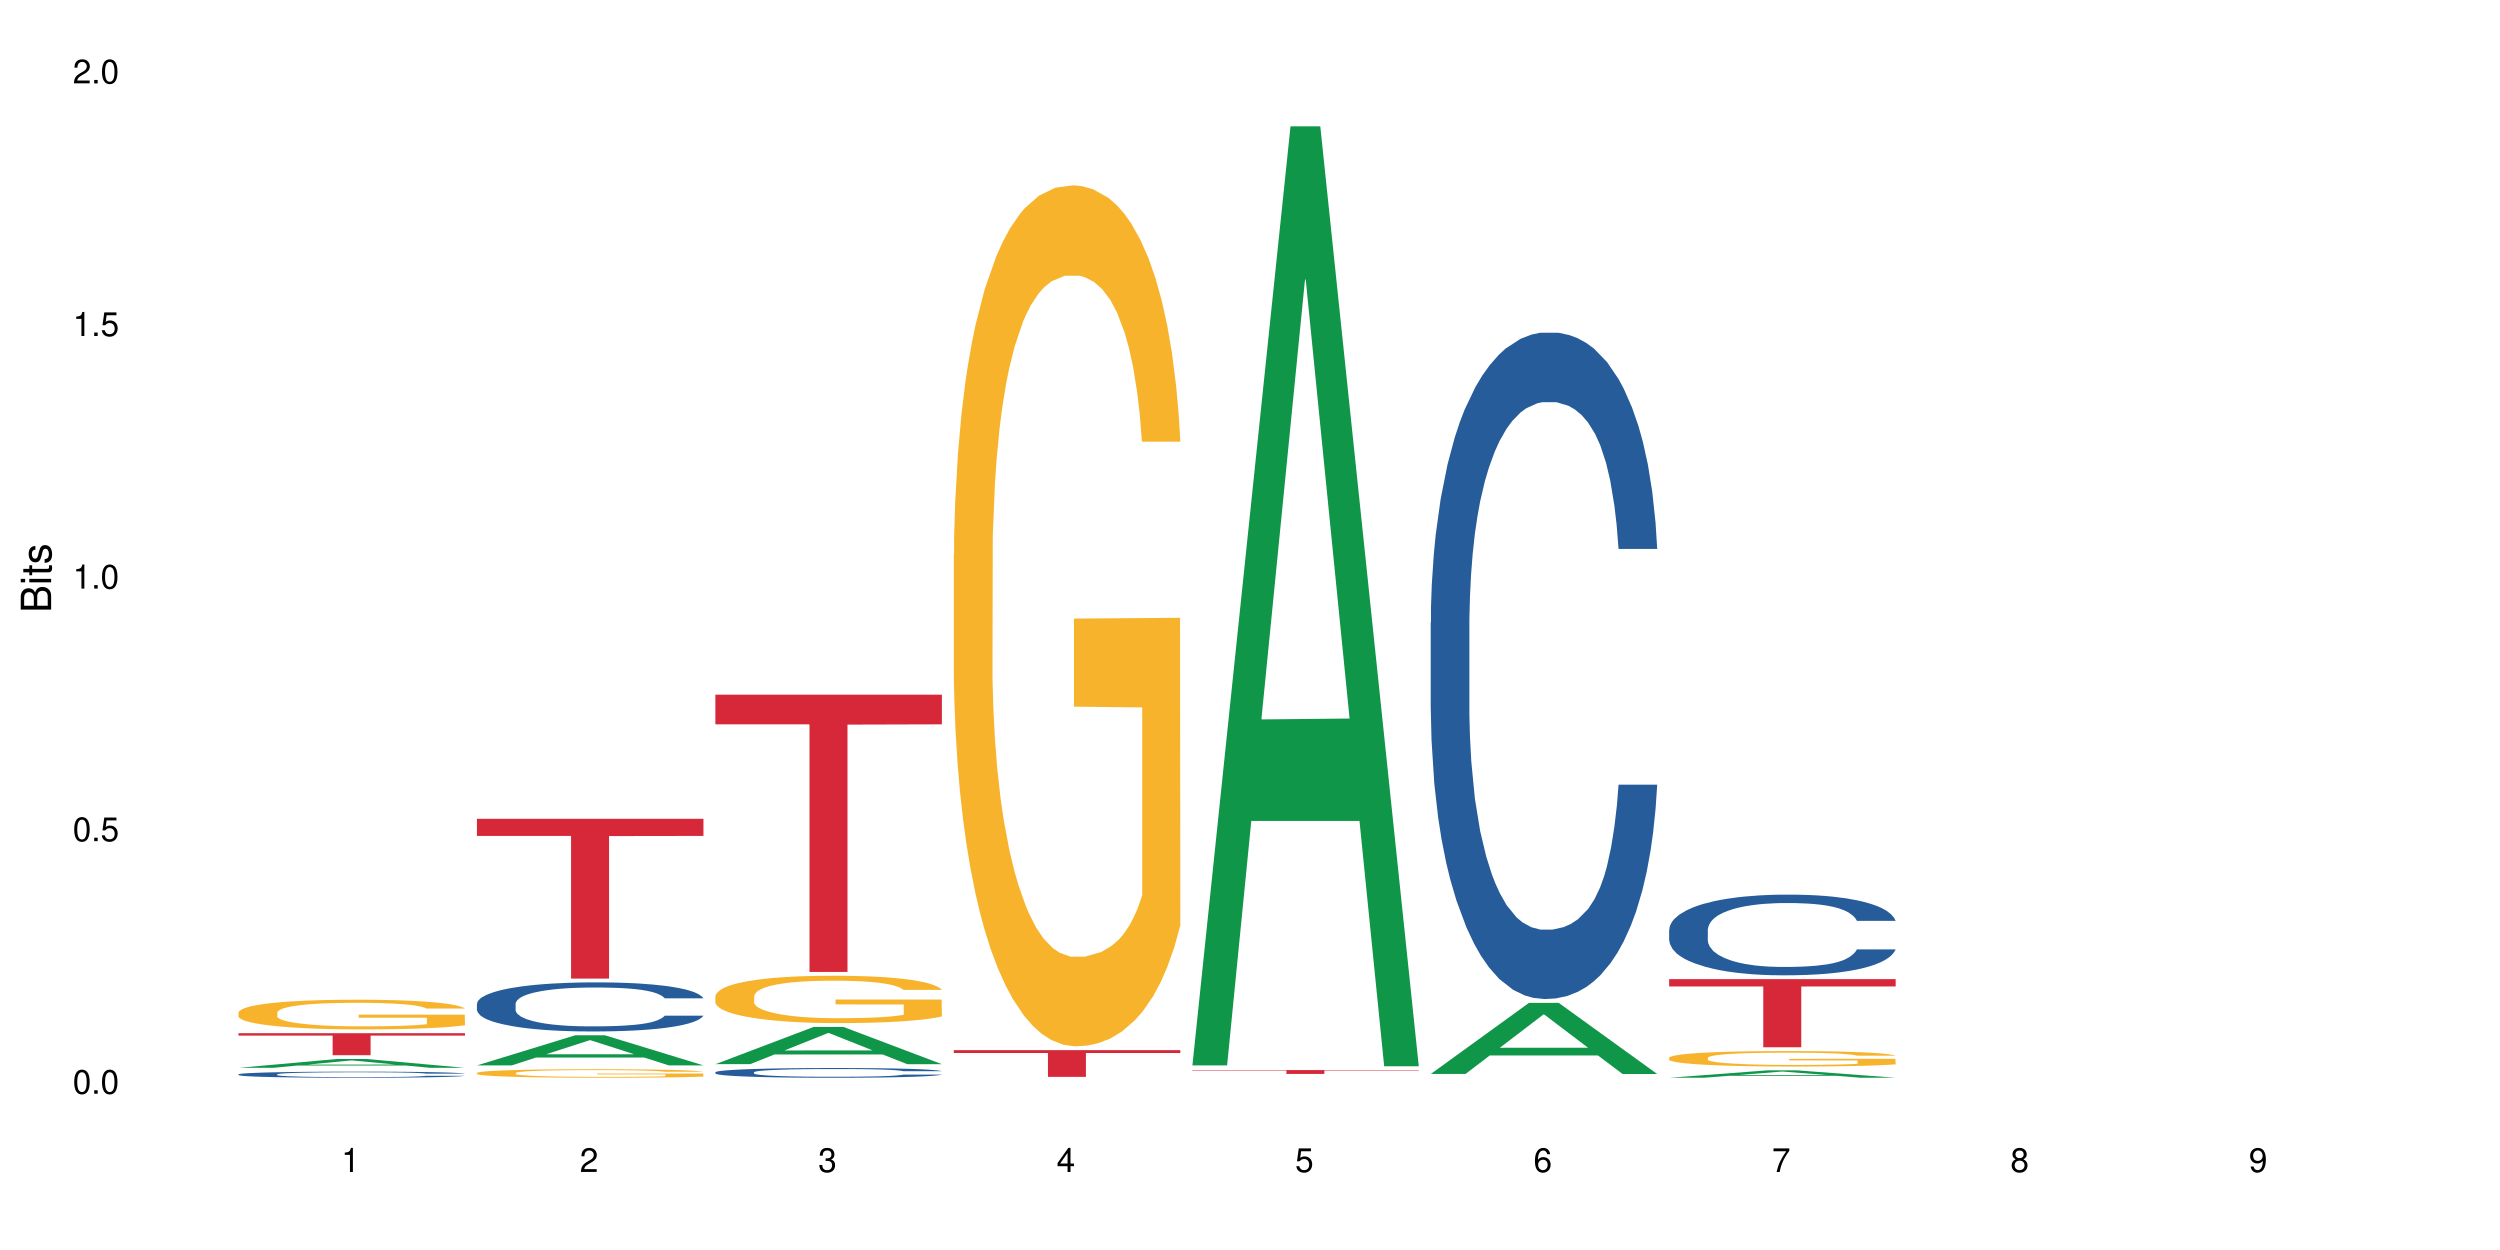 <?xml version="1.0" encoding="UTF-8"?>
<svg xmlns="http://www.w3.org/2000/svg" xmlns:xlink="http://www.w3.org/1999/xlink" width="720pt" height="360pt" viewBox="0 0 720 360" version="1.1">
<defs>
<g>
<symbol overflow="visible" id="glyph0-0">
<path style="stroke:none;" d=""/>
</symbol>
<symbol overflow="visible" id="glyph0-1">
<path style="stroke:none;" d="M 2.641 -6.938 C 2 -6.938 1.422 -6.656 1.078 -6.172 C 0.641 -5.562 0.406 -4.641 0.406 -3.359 C 0.406 -1.016 1.188 0.219 2.641 0.219 C 4.078 0.219 4.859 -1.016 4.859 -3.297 C 4.859 -4.641 4.656 -5.547 4.203 -6.172 C 3.844 -6.656 3.281 -6.938 2.641 -6.938 Z M 2.641 -6.188 C 3.547 -6.188 4 -5.25 4 -3.375 C 4 -1.406 3.562 -0.484 2.625 -0.484 C 1.734 -0.484 1.281 -1.438 1.281 -3.344 C 1.281 -5.25 1.734 -6.188 2.641 -6.188 Z M 2.641 -6.188 "/>
</symbol>
<symbol overflow="visible" id="glyph0-2">
<path style="stroke:none;" d="M 1.828 -1 L 0.828 -1 L 0.828 0 L 1.828 0 Z M 1.828 -1 "/>
</symbol>
<symbol overflow="visible" id="glyph0-3">
<path style="stroke:none;" d="M 4.562 -6.797 L 1.062 -6.797 L 0.547 -3.094 L 1.328 -3.094 C 1.719 -3.562 2.047 -3.734 2.578 -3.734 C 3.484 -3.734 4.062 -3.109 4.062 -2.094 C 4.062 -1.125 3.484 -0.531 2.578 -0.531 C 1.828 -0.531 1.375 -0.906 1.188 -1.672 L 0.328 -1.672 C 0.453 -1.109 0.547 -0.844 0.75 -0.594 C 1.125 -0.078 1.828 0.219 2.594 0.219 C 3.969 0.219 4.922 -0.781 4.922 -2.219 C 4.922 -3.562 4.031 -4.484 2.719 -4.484 C 2.25 -4.484 1.859 -4.359 1.469 -4.062 L 1.734 -5.969 L 4.562 -5.969 Z M 4.562 -6.797 "/>
</symbol>
<symbol overflow="visible" id="glyph0-4">
<path style="stroke:none;" d="M 2.484 -4.938 L 2.484 0 L 3.328 0 L 3.328 -6.938 L 2.766 -6.938 C 2.469 -5.875 2.281 -5.734 0.984 -5.562 L 0.984 -4.938 Z M 2.484 -4.938 "/>
</symbol>
<symbol overflow="visible" id="glyph0-5">
<path style="stroke:none;" d="M 4.859 -0.828 L 1.281 -0.828 C 1.359 -1.406 1.672 -1.781 2.5 -2.281 L 3.469 -2.828 C 4.406 -3.344 4.906 -4.062 4.906 -4.906 C 4.906 -5.484 4.672 -6.031 4.266 -6.406 C 3.859 -6.766 3.375 -6.938 2.719 -6.938 C 1.859 -6.938 1.219 -6.625 0.844 -6.031 C 0.609 -5.672 0.5 -5.234 0.484 -4.531 L 1.328 -4.531 C 1.359 -5.016 1.406 -5.281 1.531 -5.516 C 1.75 -5.938 2.188 -6.203 2.703 -6.203 C 3.469 -6.203 4.031 -5.641 4.031 -4.891 C 4.031 -4.344 3.719 -3.859 3.125 -3.516 L 2.234 -3 C 0.812 -2.172 0.406 -1.531 0.328 -0.016 L 4.859 -0.016 Z M 4.859 -0.828 "/>
</symbol>
<symbol overflow="visible" id="glyph0-6">
<path style="stroke:none;" d="M 2.125 -3.188 L 2.578 -3.188 C 3.5 -3.188 3.984 -2.766 3.984 -1.922 C 3.984 -1.062 3.469 -0.531 2.594 -0.531 C 1.656 -0.531 1.203 -1 1.156 -2.016 L 0.312 -2.016 C 0.344 -1.453 0.438 -1.094 0.609 -0.781 C 0.953 -0.109 1.625 0.219 2.547 0.219 C 3.953 0.219 4.859 -0.625 4.859 -1.938 C 4.859 -2.828 4.516 -3.297 3.703 -3.594 C 4.344 -3.844 4.656 -4.328 4.656 -5.031 C 4.656 -6.219 3.875 -6.938 2.578 -6.938 C 1.203 -6.938 0.484 -6.172 0.453 -4.703 L 1.297 -4.703 C 1.312 -5.125 1.344 -5.359 1.453 -5.578 C 1.641 -5.969 2.062 -6.203 2.594 -6.203 C 3.344 -6.203 3.797 -5.75 3.797 -5 C 3.797 -4.516 3.609 -4.219 3.25 -4.047 C 3.016 -3.953 2.703 -3.922 2.125 -3.906 Z M 2.125 -3.188 "/>
</symbol>
<symbol overflow="visible" id="glyph0-7">
<path style="stroke:none;" d="M 3.141 -1.672 L 3.141 0 L 3.984 0 L 3.984 -1.672 L 4.984 -1.672 L 4.984 -2.438 L 3.984 -2.438 L 3.984 -6.938 L 3.359 -6.938 L 0.266 -2.578 L 0.266 -1.672 Z M 3.141 -2.438 L 1 -2.438 L 3.141 -5.5 Z M 3.141 -2.438 "/>
</symbol>
<symbol overflow="visible" id="glyph0-8">
<path style="stroke:none;" d="M 4.781 -5.125 C 4.609 -6.266 3.891 -6.938 2.844 -6.938 C 2.094 -6.938 1.422 -6.578 1.031 -5.953 C 0.594 -5.266 0.406 -4.422 0.406 -3.172 C 0.406 -2 0.578 -1.25 0.984 -0.641 C 1.359 -0.078 1.953 0.219 2.703 0.219 C 3.984 0.219 4.922 -0.75 4.922 -2.094 C 4.922 -3.375 4.062 -4.281 2.844 -4.281 C 2.172 -4.281 1.641 -4.031 1.281 -3.516 C 1.281 -5.234 1.828 -6.188 2.797 -6.188 C 3.391 -6.188 3.797 -5.797 3.938 -5.125 Z M 2.734 -3.531 C 3.547 -3.531 4.062 -2.953 4.062 -2.031 C 4.062 -1.156 3.484 -0.531 2.703 -0.531 C 1.922 -0.531 1.328 -1.188 1.328 -2.078 C 1.328 -2.938 1.906 -3.531 2.734 -3.531 Z M 2.734 -3.531 "/>
</symbol>
<symbol overflow="visible" id="glyph0-9">
<path style="stroke:none;" d="M 4.984 -6.797 L 0.438 -6.797 L 0.438 -5.969 L 4.109 -5.969 C 2.5 -3.656 1.828 -2.234 1.328 0 L 2.219 0 C 2.594 -2.172 3.453 -4.047 4.984 -6.094 Z M 4.984 -6.797 "/>
</symbol>
<symbol overflow="visible" id="glyph0-10">
<path style="stroke:none;" d="M 3.75 -3.656 C 4.469 -4.094 4.688 -4.438 4.688 -5.078 C 4.688 -6.172 3.844 -6.938 2.641 -6.938 C 1.438 -6.938 0.594 -6.172 0.594 -5.094 C 0.594 -4.438 0.812 -4.094 1.516 -3.656 C 0.734 -3.266 0.359 -2.703 0.359 -1.922 C 0.359 -0.656 1.281 0.219 2.641 0.219 C 3.984 0.219 4.922 -0.656 4.922 -1.922 C 4.922 -2.703 4.531 -3.266 3.75 -3.656 Z M 2.641 -6.188 C 3.359 -6.188 3.812 -5.75 3.812 -5.062 C 3.812 -4.406 3.344 -3.984 2.641 -3.984 C 1.922 -3.984 1.453 -4.406 1.453 -5.078 C 1.453 -5.75 1.922 -6.188 2.641 -6.188 Z M 2.641 -3.266 C 3.484 -3.266 4.062 -2.719 4.062 -1.906 C 4.062 -1.078 3.484 -0.531 2.625 -0.531 C 1.797 -0.531 1.219 -1.094 1.219 -1.906 C 1.219 -2.719 1.781 -3.266 2.641 -3.266 Z M 2.641 -3.266 "/>
</symbol>
<symbol overflow="visible" id="glyph0-11">
<path style="stroke:none;" d="M 0.516 -1.578 C 0.672 -0.453 1.406 0.219 2.438 0.219 C 3.188 0.219 3.859 -0.141 4.266 -0.766 C 4.688 -1.453 4.891 -2.297 4.891 -3.547 C 4.891 -4.719 4.703 -5.453 4.312 -6.078 C 3.938 -6.641 3.344 -6.938 2.594 -6.938 C 1.297 -6.938 0.359 -5.969 0.359 -4.625 C 0.359 -3.344 1.234 -2.453 2.453 -2.453 C 3.094 -2.453 3.578 -2.672 4.016 -3.203 C 4 -1.484 3.469 -0.531 2.5 -0.531 C 1.906 -0.531 1.484 -0.906 1.359 -1.578 Z M 2.578 -6.203 C 3.375 -6.203 3.969 -5.531 3.969 -4.641 C 3.969 -3.797 3.391 -3.188 2.547 -3.188 C 1.734 -3.188 1.234 -3.766 1.234 -4.688 C 1.234 -5.562 1.797 -6.203 2.578 -6.203 Z M 2.578 -6.203 "/>
</symbol>
<symbol overflow="visible" id="glyph1-0">
<path style="stroke:none;" d=""/>
</symbol>
<symbol overflow="visible" id="glyph1-1">
<path style="stroke:none;" d="M 0 -0.953 L 0 -4.891 C 0 -5.719 -0.234 -6.344 -0.734 -6.797 C -1.188 -7.234 -1.812 -7.469 -2.5 -7.469 C -3.547 -7.469 -4.188 -7 -4.625 -5.875 C -4.984 -6.688 -5.625 -7.094 -6.531 -7.094 C -7.172 -7.094 -7.734 -6.859 -8.141 -6.391 C -8.562 -5.922 -8.75 -5.344 -8.75 -4.5 L -8.75 -0.953 Z M -4.984 -2.062 L -7.766 -2.062 L -7.766 -4.219 C -7.766 -4.844 -7.688 -5.203 -7.453 -5.5 C -7.219 -5.812 -6.859 -5.969 -6.375 -5.969 C -5.891 -5.969 -5.531 -5.812 -5.297 -5.5 C -5.062 -5.203 -4.984 -4.844 -4.984 -4.219 Z M -0.984 -2.062 L -4 -2.062 L -4 -4.781 C -4 -5.766 -3.438 -6.359 -2.484 -6.359 C -1.547 -6.359 -0.984 -5.766 -0.984 -4.781 Z M -0.984 -2.062 "/>
</symbol>
<symbol overflow="visible" id="glyph1-2">
<path style="stroke:none;" d="M -6.281 -1.797 L -6.281 -0.797 L 0 -0.797 L 0 -1.797 Z M -8.75 -1.797 L -8.75 -0.797 L -7.484 -0.797 L -7.484 -1.797 Z M -8.75 -1.797 "/>
</symbol>
<symbol overflow="visible" id="glyph1-3">
<path style="stroke:none;" d="M -6.281 -3.047 L -6.281 -2.016 L -8.016 -2.016 L -8.016 -1.016 L -6.281 -1.016 L -6.281 -0.172 L -5.469 -0.172 L -5.469 -1.016 L -0.719 -1.016 C -0.078 -1.016 0.281 -1.453 0.281 -2.234 C 0.281 -2.5 0.25 -2.719 0.188 -3.047 L -0.641 -3.047 C -0.609 -2.906 -0.594 -2.766 -0.594 -2.562 C -0.594 -2.141 -0.719 -2.016 -1.156 -2.016 L -5.469 -2.016 L -5.469 -3.047 Z M -6.281 -3.047 "/>
</symbol>
<symbol overflow="visible" id="glyph1-4">
<path style="stroke:none;" d="M -4.531 -5.25 C -5.766 -5.25 -6.469 -4.422 -6.469 -2.969 C -6.469 -1.516 -5.719 -0.562 -4.547 -0.562 C -3.562 -0.562 -3.094 -1.062 -2.734 -2.562 L -2.516 -3.484 C -2.344 -4.188 -2.094 -4.469 -1.641 -4.469 C -1.047 -4.469 -0.641 -3.875 -0.641 -3 C -0.641 -2.453 -0.797 -2 -1.062 -1.75 C -1.25 -1.594 -1.422 -1.531 -1.875 -1.469 L -1.875 -0.406 C -0.422 -0.453 0.281 -1.266 0.281 -2.922 C 0.281 -4.5 -0.5 -5.516 -1.719 -5.516 C -2.656 -5.516 -3.172 -4.984 -3.469 -3.734 L -3.703 -2.766 C -3.891 -1.953 -4.156 -1.609 -4.594 -1.609 C -5.188 -1.609 -5.547 -2.125 -5.547 -2.938 C -5.547 -3.75 -5.203 -4.172 -4.531 -4.203 Z M -4.531 -5.25 "/>
</symbol>
</g>
</defs>
<g id="surface6">
<rect x="0" y="0" width="720" height="360" style="fill:rgb(100%,100%,100%);fill-opacity:1;stroke:none;"/>
<path style=" stroke:none;fill-rule:nonzero;fill:rgb(6.275%,58.824%,28.235%);fill-opacity:1;" d="M 68.684 307.531 L 68.754 307.531 L 96.984 304.992 L 105.555 304.992 L 133.922 307.535 L 123.957 307.535 L 116.848 306.871 L 85.691 306.871 L 78.723 307.531 L 68.684 307.531 L 88.688 306.598 L 113.988 306.594 L 101.375 305.41 L 101.234 305.406 L 101.094 305.414 L 88.621 306.594 L 88.688 306.598 Z M 68.684 307.531 "/>
<path style=" stroke:none;fill-rule:nonzero;fill:rgb(14.51%,36.078%,60%);fill-opacity:1;" d="M 68.684 309.402 L 68.766 309.398 L 68.766 309.359 L 69.004 309.301 L 69.562 309.223 L 70.117 309.168 L 71.551 309.074 L 73.539 308.984 L 75.605 308.91 L 77.117 308.871 L 78.473 308.836 L 81.574 308.777 L 83.562 308.746 L 85.711 308.719 L 88.336 308.691 L 90.246 308.676 L 94.543 308.652 L 97.723 308.641 L 100.191 308.637 L 105.52 308.637 L 108.703 308.641 L 111.012 308.648 L 113.555 308.664 L 115.703 308.676 L 119.445 308.711 L 122.785 308.758 L 124.297 308.781 L 126.684 308.832 L 128.512 308.883 L 129.785 308.922 L 131.219 308.984 L 132.492 309.055 L 133.445 309.137 L 133.922 309.207 L 122.785 309.207 L 122.227 309.141 L 121.59 309.094 L 120.398 309.027 L 119.203 308.98 L 117.535 308.934 L 116.023 308.902 L 113.953 308.871 L 112.125 308.852 L 110.215 308.836 L 108.387 308.828 L 104.883 308.82 L 99.316 308.82 L 96.211 308.836 L 94.543 308.848 L 92.156 308.867 L 90.484 308.891 L 88.496 308.922 L 87.145 308.949 L 85.473 308.992 L 84.277 309.027 L 82.926 309.082 L 82.129 309.121 L 81.414 309.168 L 80.777 309.219 L 80.301 309.277 L 79.984 309.336 L 79.824 309.395 L 79.824 309.645 L 79.984 309.699 L 80.379 309.77 L 81.414 309.867 L 82.926 309.953 L 84.676 310.02 L 86.348 310.066 L 87.301 310.09 L 88.574 310.117 L 90.562 310.148 L 93.43 310.18 L 95.098 310.191 L 97.645 310.207 L 100.27 310.211 L 103.77 310.211 L 106.875 310.207 L 108.941 310.199 L 111.09 310.184 L 114.035 310.156 L 115.863 310.133 L 117.453 310.102 L 118.648 310.07 L 119.445 310.047 L 120.637 309.996 L 121.59 309.941 L 122.309 309.883 L 122.785 309.828 L 133.922 309.828 L 133.445 309.895 L 132.73 309.957 L 132.016 310.004 L 130.898 310.059 L 129.625 310.109 L 127.797 310.164 L 126.285 310.203 L 124.297 310.242 L 122.465 310.273 L 120.477 310.301 L 117.535 310.332 L 115.625 310.348 L 113.555 310.363 L 111.09 310.375 L 107.988 310.387 L 104.645 310.395 L 98.203 310.395 L 95.734 310.387 L 92.473 310.371 L 88.414 310.344 L 85.473 310.312 L 83.164 310.281 L 81.176 310.25 L 78.949 310.207 L 76.086 310.137 L 74.336 310.082 L 73.141 310.035 L 71.789 309.973 L 70.832 309.918 L 69.719 309.824 L 68.926 309.711 L 68.684 309.625 Z M 68.684 309.402 "/>
<path style=" stroke:none;fill-rule:nonzero;fill:rgb(96.863%,70.196%,16.863%);fill-opacity:1;" d="M 68.684 291.582 L 68.766 291.574 L 68.766 291.418 L 69.082 291.066 L 69.879 290.582 L 70.914 290.184 L 72.027 289.871 L 72.742 289.707 L 73.938 289.473 L 74.969 289.301 L 77.598 288.949 L 80.938 288.625 L 82.766 288.484 L 84.836 288.352 L 87.781 288.203 L 89.133 288.148 L 93.27 288.023 L 97.961 287.945 L 103.133 287.922 L 105.52 287.93 L 108.781 287.961 L 113.238 288.047 L 115.785 288.125 L 117.773 288.203 L 119.84 288.305 L 122.387 288.461 L 124.773 288.648 L 126.684 288.832 L 128.594 289.066 L 130.184 289.316 L 131.535 289.59 L 132.73 289.918 L 133.445 290.191 L 133.922 290.465 L 122.863 290.465 L 122.227 290.191 L 121.512 289.98 L 120.32 289.723 L 119.125 289.535 L 117.934 289.387 L 115.703 289.184 L 113.793 289.059 L 111.406 288.949 L 109.102 288.879 L 106.477 288.832 L 104.883 288.816 L 100.668 288.816 L 96.848 288.871 L 94.621 288.934 L 93.031 288.996 L 90.801 289.113 L 89.449 289.207 L 88.656 289.27 L 86.27 289.512 L 84.676 289.73 L 83.801 289.879 L 82.688 290.113 L 81.891 290.324 L 81.016 290.637 L 80.539 290.871 L 79.902 291.402 L 79.824 292.809 L 80.062 293.105 L 80.539 293.422 L 81.176 293.703 L 82.129 294 L 83.086 294.227 L 84.758 294.531 L 86.188 294.734 L 87.301 294.867 L 89.449 295.078 L 90.324 295.148 L 92.395 295.289 L 94.543 295.398 L 97.168 295.492 L 99.156 295.539 L 102.34 295.578 L 106.395 295.578 L 111.168 295.531 L 114.191 295.469 L 116.262 295.406 L 117.613 295.352 L 119.285 295.266 L 120.477 295.188 L 121.59 295.102 L 122.945 294.969 L 122.945 293.105 L 103.293 293.098 L 103.293 292.223 L 133.844 292.215 L 133.922 295.266 L 132.254 295.477 L 130.184 295.68 L 128.195 295.836 L 126.125 295.969 L 123.184 296.117 L 120.797 296.211 L 117.137 296.32 L 113.793 296.391 L 110.293 296.438 L 107.191 296.461 L 103.531 296.469 L 100.27 296.453 L 96.77 296.406 L 93.984 296.344 L 91.438 296.266 L 88.895 296.164 L 85.711 296 L 83.641 295.867 L 81.496 295.703 L 79.348 295.508 L 77.438 295.297 L 76.164 295.133 L 74.891 294.945 L 73.539 294.711 L 72.266 294.445 L 71.312 294.203 L 70.438 293.93 L 69.801 293.672 L 69.164 293.32 L 68.844 293.043 L 68.684 292.801 Z M 68.684 291.582 "/>
<path style=" stroke:none;fill-rule:nonzero;fill:rgb(83.922%,15.686%,22.353%);fill-opacity:1;" d="M 68.684 297.57 L 133.922 297.57 L 133.922 298.246 L 106.734 298.25 L 106.734 303.895 L 95.797 303.895 L 95.797 298.258 L 95.637 298.246 L 68.684 298.246 Z M 68.684 297.57 "/>
<path style=" stroke:none;fill-rule:nonzero;fill:rgb(6.275%,58.824%,28.235%);fill-opacity:1;" d="M 137.355 306.828 L 137.426 306.82 L 165.652 298.164 L 174.227 298.164 L 202.594 306.836 L 192.629 306.836 L 185.52 304.57 L 154.363 304.57 L 147.395 306.828 L 137.355 306.828 L 157.359 303.637 L 182.66 303.629 L 170.047 299.582 L 169.906 299.574 L 169.766 299.598 L 157.289 303.629 L 157.359 303.637 Z M 137.355 306.828 "/>
<path style=" stroke:none;fill-rule:nonzero;fill:rgb(14.51%,36.078%,60%);fill-opacity:1;" d="M 137.355 289.086 L 137.438 289.07 L 137.438 288.762 L 137.676 288.27 L 138.23 287.652 L 138.789 287.227 L 140.223 286.465 L 142.211 285.727 L 144.277 285.16 L 145.789 284.824 L 147.141 284.566 L 150.246 284.086 L 152.234 283.844 L 154.383 283.621 L 157.008 283.402 L 158.918 283.273 L 163.215 283.066 L 166.395 282.977 L 168.863 282.938 L 174.191 282.938 L 177.375 282.988 L 179.68 283.055 L 182.227 283.156 L 184.375 283.273 L 188.113 283.559 L 191.457 283.918 L 192.969 284.125 L 195.355 284.527 L 197.184 284.914 L 198.457 285.25 L 199.891 285.727 L 201.164 286.309 L 202.117 286.965 L 202.594 287.523 L 191.457 287.523 L 190.898 287.004 L 190.262 286.605 L 189.07 286.074 L 187.875 285.703 L 186.207 285.328 L 184.695 285.082 L 182.625 284.836 L 180.797 284.68 L 178.887 284.566 L 177.055 284.488 L 173.555 284.41 L 169.5 284.41 L 167.988 284.438 L 164.883 284.539 L 163.215 284.629 L 160.828 284.809 L 159.156 284.977 L 157.168 285.238 L 155.812 285.457 L 154.145 285.793 L 152.949 286.09 L 151.598 286.516 L 150.801 286.836 L 150.086 287.199 L 149.449 287.625 L 148.973 288.078 L 148.652 288.555 L 148.496 289.02 L 148.496 291.02 L 148.652 291.484 L 149.051 292.027 L 150.086 292.816 L 151.598 293.5 L 153.348 294.043 L 155.02 294.43 L 155.973 294.609 L 157.246 294.816 L 159.234 295.074 L 162.098 295.332 L 163.77 295.438 L 166.316 295.539 L 168.941 295.59 L 172.441 295.59 L 175.543 295.539 L 177.613 295.477 L 179.762 295.371 L 182.703 295.152 L 184.535 294.945 L 186.125 294.699 L 187.32 294.457 L 188.113 294.25 L 189.309 293.848 L 190.262 293.41 L 190.98 292.957 L 191.457 292.52 L 202.594 292.52 L 202.117 293.035 L 201.402 293.539 L 200.684 293.914 L 199.57 294.363 L 198.297 294.766 L 196.469 295.219 L 194.957 295.516 L 192.969 295.836 L 191.137 296.082 L 189.148 296.301 L 186.207 296.559 L 184.297 296.688 L 182.227 296.805 L 179.762 296.91 L 176.66 297 L 173.316 297.051 L 170.215 297.062 L 166.871 297.039 L 164.406 296.984 L 161.145 296.871 L 157.086 296.637 L 154.145 296.391 L 151.836 296.148 L 149.848 295.891 L 147.621 295.539 L 144.754 294.973 L 143.004 294.531 L 141.812 294.172 L 140.461 293.668 L 139.504 293.215 L 138.391 292.492 L 137.594 291.574 L 137.355 290.867 Z M 137.355 289.086 "/>
<path style=" stroke:none;fill-rule:nonzero;fill:rgb(96.863%,70.196%,16.863%);fill-opacity:1;" d="M 137.355 308.988 L 137.438 308.988 L 137.438 308.941 L 137.754 308.84 L 138.551 308.703 L 139.586 308.586 L 140.699 308.496 L 141.414 308.449 L 142.609 308.383 L 143.641 308.332 L 146.266 308.234 L 149.609 308.137 L 151.438 308.098 L 153.508 308.059 L 156.449 308.016 L 157.805 308 L 161.941 307.965 L 166.633 307.941 L 171.805 307.938 L 174.191 307.938 L 177.453 307.945 L 181.91 307.973 L 184.453 307.996 L 186.445 308.016 L 188.512 308.047 L 191.059 308.09 L 193.445 308.145 L 195.355 308.199 L 197.266 308.266 L 198.855 308.34 L 200.207 308.418 L 201.402 308.512 L 202.117 308.59 L 202.594 308.668 L 191.535 308.668 L 190.898 308.59 L 190.184 308.527 L 188.988 308.453 L 187.797 308.402 L 186.602 308.359 L 184.375 308.301 L 182.465 308.266 L 180.078 308.234 L 177.773 308.211 L 175.148 308.199 L 173.555 308.195 L 169.34 308.195 L 165.52 308.211 L 163.293 308.227 L 161.703 308.246 L 159.473 308.281 L 158.121 308.309 L 157.324 308.324 L 154.938 308.395 L 153.348 308.457 L 152.473 308.5 L 151.359 308.566 L 150.562 308.629 L 149.688 308.719 L 149.211 308.785 L 148.574 308.938 L 148.496 309.344 L 148.734 309.426 L 149.211 309.52 L 149.848 309.602 L 150.801 309.688 L 151.758 309.75 L 153.426 309.84 L 154.859 309.898 L 155.973 309.934 L 158.121 309.996 L 158.996 310.016 L 161.066 310.059 L 163.215 310.09 L 165.84 310.113 L 167.828 310.129 L 171.008 310.141 L 175.066 310.141 L 179.84 310.125 L 182.863 310.109 L 184.934 310.09 L 186.285 310.074 L 187.957 310.051 L 189.148 310.027 L 190.262 310.004 L 191.613 309.965 L 191.613 309.426 L 171.965 309.426 L 171.965 309.172 L 202.516 309.172 L 202.594 310.051 L 200.922 310.109 L 198.855 310.168 L 196.867 310.215 L 194.797 310.254 L 191.855 310.293 L 189.469 310.32 L 185.809 310.352 L 182.465 310.375 L 178.965 310.387 L 175.863 310.395 L 172.203 310.395 L 168.941 310.391 L 165.441 310.379 L 162.656 310.359 L 160.109 310.336 L 157.562 310.309 L 154.383 310.262 L 152.312 310.223 L 150.164 310.176 L 148.016 310.121 L 146.109 310.059 L 144.836 310.012 L 143.562 309.957 L 142.211 309.891 L 140.938 309.812 L 139.98 309.746 L 139.105 309.664 L 138.469 309.59 L 137.832 309.492 L 137.516 309.41 L 137.355 309.34 Z M 137.355 308.988 "/>
<path style=" stroke:none;fill-rule:nonzero;fill:rgb(83.922%,15.686%,22.353%);fill-opacity:1;" d="M 137.355 235.82 L 202.594 235.82 L 202.594 240.746 L 175.406 240.789 L 175.406 281.836 L 164.465 281.836 L 164.465 240.832 L 164.309 240.746 L 137.355 240.746 Z M 137.355 235.82 "/>
<path style=" stroke:none;fill-rule:nonzero;fill:rgb(6.275%,58.824%,28.235%);fill-opacity:1;" d="M 206.027 306.477 L 206.098 306.469 L 234.324 295.754 L 242.898 295.754 L 271.266 306.488 L 261.297 306.488 L 254.188 303.688 L 223.035 303.688 L 216.062 306.477 L 206.027 306.477 L 226.031 302.527 L 251.332 302.516 L 238.715 297.508 L 238.578 297.496 L 238.438 297.527 L 225.961 302.516 L 226.031 302.527 Z M 206.027 306.477 "/>
<path style=" stroke:none;fill-rule:nonzero;fill:rgb(14.51%,36.078%,60%);fill-opacity:1;" d="M 206.027 308.809 L 206.105 308.809 L 206.105 308.746 L 206.348 308.648 L 206.902 308.523 L 207.461 308.441 L 208.891 308.289 L 210.879 308.145 L 212.949 308.031 L 214.461 307.965 L 215.812 307.91 L 218.918 307.816 L 220.906 307.77 L 223.055 307.723 L 225.68 307.68 L 227.59 307.656 L 231.883 307.613 L 235.066 307.598 L 237.531 307.59 L 242.863 307.59 L 246.047 307.598 L 248.352 307.613 L 250.898 307.633 L 253.047 307.656 L 256.785 307.711 L 260.129 307.785 L 261.641 307.824 L 264.027 307.902 L 265.855 307.98 L 267.129 308.047 L 268.559 308.145 L 269.832 308.258 L 270.789 308.391 L 271.266 308.5 L 260.129 308.5 L 259.57 308.398 L 258.934 308.316 L 257.742 308.211 L 256.547 308.137 L 254.875 308.062 L 253.363 308.016 L 251.297 307.965 L 249.465 307.934 L 247.559 307.91 L 245.727 307.895 L 242.227 307.883 L 238.168 307.883 L 236.656 307.887 L 233.555 307.906 L 231.883 307.926 L 229.496 307.961 L 227.828 307.992 L 225.836 308.047 L 224.484 308.09 L 222.816 308.156 L 221.621 308.215 L 220.27 308.301 L 219.473 308.363 L 218.758 308.434 L 218.121 308.52 L 217.645 308.609 L 217.324 308.703 L 217.164 308.797 L 217.164 309.195 L 217.324 309.289 L 217.723 309.395 L 218.758 309.551 L 220.27 309.688 L 222.02 309.797 L 223.691 309.871 L 224.645 309.91 L 225.918 309.949 L 227.906 310 L 230.77 310.051 L 232.441 310.074 L 234.988 310.094 L 237.613 310.102 L 241.113 310.102 L 244.215 310.094 L 246.285 310.082 L 248.434 310.059 L 251.375 310.016 L 253.207 309.977 L 254.797 309.926 L 255.988 309.879 L 256.785 309.836 L 257.98 309.758 L 258.934 309.668 L 259.648 309.578 L 260.129 309.492 L 271.266 309.492 L 270.789 309.594 L 270.07 309.695 L 269.355 309.77 L 268.242 309.859 L 266.969 309.938 L 265.141 310.027 L 263.629 310.09 L 261.641 310.152 L 259.809 310.199 L 257.82 310.246 L 254.875 310.297 L 252.969 310.32 L 250.898 310.344 L 248.434 310.363 L 245.328 310.383 L 241.988 310.395 L 238.887 310.395 L 235.543 310.391 L 233.078 310.379 L 229.816 310.355 L 225.758 310.312 L 222.816 310.262 L 220.508 310.215 L 218.52 310.164 L 216.289 310.094 L 213.426 309.98 L 211.676 309.895 L 210.484 309.82 L 209.129 309.723 L 208.176 309.633 L 207.062 309.488 L 206.266 309.305 L 206.027 309.164 Z M 206.027 308.809 "/>
<path style=" stroke:none;fill-rule:nonzero;fill:rgb(96.863%,70.196%,16.863%);fill-opacity:1;" d="M 206.027 286.855 L 206.105 286.844 L 206.105 286.594 L 206.426 286.035 L 207.223 285.262 L 208.254 284.625 L 209.371 284.129 L 210.086 283.867 L 211.277 283.492 L 212.312 283.219 L 214.938 282.66 L 218.281 282.137 L 220.109 281.91 L 222.18 281.699 L 225.121 281.461 L 226.473 281.375 L 230.609 281.176 L 235.305 281.051 L 240.477 281.016 L 242.863 281.027 L 246.125 281.078 L 250.582 281.215 L 253.125 281.34 L 255.113 281.461 L 257.184 281.625 L 259.73 281.875 L 262.117 282.172 L 264.027 282.473 L 265.934 282.844 L 267.527 283.242 L 268.879 283.68 L 270.07 284.203 L 270.789 284.637 L 271.266 285.074 L 260.207 285.074 L 259.57 284.637 L 258.855 284.301 L 257.66 283.891 L 256.469 283.594 L 255.273 283.355 L 253.047 283.031 L 251.137 282.832 L 248.75 282.66 L 246.441 282.547 L 243.816 282.473 L 242.227 282.445 L 238.012 282.445 L 234.191 282.535 L 231.965 282.633 L 230.371 282.734 L 228.145 282.918 L 226.793 283.07 L 225.996 283.168 L 223.609 283.555 L 222.02 283.902 L 221.145 284.141 L 220.031 284.516 L 219.234 284.852 L 218.359 285.348 L 217.883 285.723 L 217.246 286.57 L 217.164 288.812 L 217.406 289.285 L 217.883 289.797 L 218.52 290.242 L 219.473 290.715 L 220.43 291.078 L 222.098 291.562 L 223.531 291.887 L 224.645 292.098 L 226.793 292.434 L 227.668 292.547 L 229.734 292.773 L 231.883 292.945 L 234.508 293.094 L 236.5 293.172 L 239.68 293.234 L 243.738 293.234 L 248.512 293.156 L 251.535 293.059 L 253.602 292.957 L 254.957 292.871 L 256.625 292.734 L 257.82 292.609 L 258.934 292.473 L 260.285 292.262 L 260.285 289.285 L 240.637 289.273 L 240.637 287.875 L 271.188 287.863 L 271.266 292.734 L 269.594 293.07 L 267.527 293.395 L 265.539 293.645 L 263.469 293.855 L 260.523 294.094 L 258.137 294.242 L 254.48 294.414 L 251.137 294.527 L 247.637 294.602 L 244.535 294.641 L 240.875 294.652 L 237.613 294.629 L 234.113 294.555 L 231.328 294.453 L 228.781 294.328 L 226.234 294.168 L 223.055 293.906 L 220.984 293.691 L 218.836 293.434 L 216.688 293.121 L 214.777 292.785 L 213.508 292.523 L 212.234 292.223 L 210.879 291.852 L 209.609 291.426 L 208.652 291.039 L 207.777 290.605 L 207.141 290.195 L 206.504 289.633 L 206.188 289.184 L 206.027 288.797 Z M 206.027 286.855 "/>
<path style=" stroke:none;fill-rule:nonzero;fill:rgb(83.922%,15.686%,22.353%);fill-opacity:1;" d="M 206.027 200.062 L 271.266 200.062 L 271.266 208.609 L 244.078 208.688 L 244.078 279.914 L 233.137 279.914 L 233.137 208.762 L 232.98 208.609 L 206.027 208.609 Z M 206.027 200.062 "/>
<path style=" stroke:none;fill-rule:nonzero;fill:rgb(96.863%,70.196%,16.863%);fill-opacity:1;" d="M 274.699 159.582 L 274.777 159.355 L 274.777 154.824 L 275.098 144.637 L 275.891 130.594 L 276.926 119.047 L 278.039 109.988 L 278.758 105.23 L 279.949 98.438 L 280.984 93.457 L 283.609 83.266 L 286.949 73.754 L 288.781 69.68 L 290.848 65.828 L 293.793 61.527 L 295.145 59.941 L 299.281 56.316 L 303.977 54.055 L 309.148 53.375 L 311.535 53.602 L 314.797 54.504 L 319.25 56.996 L 321.797 59.262 L 323.785 61.527 L 325.855 64.469 L 328.402 69 L 330.789 74.434 L 332.695 79.867 L 334.605 86.664 L 336.195 93.91 L 337.551 101.836 L 338.742 111.348 L 339.461 119.273 L 339.938 127.199 L 328.879 127.199 L 328.242 119.273 L 327.527 113.156 L 326.332 105.684 L 325.137 100.25 L 323.945 95.945 L 321.719 90.059 L 319.809 86.438 L 317.422 83.266 L 315.113 81.227 L 312.488 79.867 L 310.898 79.414 L 306.68 79.414 L 302.863 81 L 300.637 82.812 L 299.043 84.625 L 296.816 88.02 L 295.465 90.738 L 294.668 92.551 L 292.281 99.57 L 290.691 105.91 L 289.816 110.215 L 288.699 117.008 L 287.906 123.121 L 287.031 132.18 L 286.555 138.973 L 285.918 154.375 L 285.836 195.137 L 286.074 203.742 L 286.555 213.023 L 287.191 221.18 L 288.145 229.781 L 289.098 236.352 L 290.77 245.184 L 292.203 251.07 L 293.316 254.918 L 295.465 261.035 L 296.34 263.074 L 298.406 267.148 L 300.555 270.32 L 303.18 273.035 L 305.168 274.395 L 308.352 275.527 L 312.41 275.527 L 317.184 274.168 L 320.207 272.355 L 322.273 270.547 L 323.629 268.961 L 325.297 266.469 L 326.492 264.203 L 327.605 261.715 L 328.957 257.863 L 328.957 203.742 L 309.305 203.516 L 309.305 178.152 L 339.855 177.926 L 339.938 266.469 L 338.266 272.582 L 336.195 278.473 L 334.207 283 L 332.141 286.852 L 329.195 291.152 L 326.809 293.871 L 323.148 297.039 L 319.809 299.078 L 316.309 300.438 L 313.203 301.117 L 309.547 301.344 L 306.285 300.891 L 302.781 299.531 L 300 297.719 L 297.453 295.457 L 294.906 292.512 L 291.723 287.758 L 289.656 283.906 L 287.508 279.152 L 285.359 273.488 L 283.449 267.375 L 282.176 262.621 L 280.906 257.184 L 279.551 250.391 L 278.277 242.691 L 277.324 235.672 L 276.449 227.746 L 275.812 220.273 L 275.176 210.082 L 274.859 201.93 L 274.699 194.91 Z M 274.699 159.582 "/>
<path style=" stroke:none;fill-rule:nonzero;fill:rgb(83.922%,15.686%,22.353%);fill-opacity:1;" d="M 274.699 302.445 L 339.938 302.445 L 339.938 303.266 L 312.746 303.273 L 312.746 310.137 L 301.809 310.137 L 301.809 303.281 L 301.648 303.266 L 274.699 303.266 Z M 274.699 302.445 "/>
<path style=" stroke:none;fill-rule:nonzero;fill:rgb(6.275%,58.824%,28.235%);fill-opacity:1;" d="M 343.371 306.832 L 343.441 306.578 L 371.668 36.383 L 380.242 36.383 L 408.609 307.086 L 398.641 307.086 L 391.531 236.426 L 360.375 236.426 L 353.406 306.832 L 343.371 306.832 L 363.375 207.191 L 388.676 206.938 L 376.059 80.609 L 375.918 80.355 L 375.781 81.117 L 363.305 206.938 L 363.375 207.191 Z M 343.371 306.832 "/>
<path style=" stroke:none;fill-rule:nonzero;fill:rgb(83.922%,15.686%,22.353%);fill-opacity:1;" d="M 343.371 308.188 L 408.609 308.188 L 408.609 308.305 L 381.418 308.309 L 381.418 309.293 L 370.48 309.293 L 370.48 308.309 L 370.32 308.305 L 343.371 308.305 Z M 343.371 308.188 "/>
<path style=" stroke:none;fill-rule:nonzero;fill:rgb(6.275%,58.824%,28.235%);fill-opacity:1;" d="M 412.043 309.297 L 412.109 309.277 L 440.34 288.828 L 448.91 288.828 L 477.277 309.316 L 467.312 309.316 L 460.203 303.969 L 429.047 303.969 L 422.078 309.297 L 412.043 309.297 L 432.043 301.758 L 457.344 301.738 L 444.73 292.176 L 444.59 292.156 L 444.449 292.215 L 431.977 301.738 L 432.043 301.758 Z M 412.043 309.297 "/>
<path style=" stroke:none;fill-rule:nonzero;fill:rgb(14.51%,36.078%,60%);fill-opacity:1;" d="M 412.043 179.324 L 412.121 179.152 L 412.121 174.941 L 412.359 168.273 L 412.918 159.855 L 413.473 154.066 L 414.906 143.719 L 416.895 133.719 L 418.961 126 L 420.473 121.441 L 421.828 117.934 L 424.93 111.441 L 426.918 108.109 L 429.066 105.129 L 431.691 102.145 L 433.602 100.391 L 437.898 97.586 L 441.078 96.359 L 443.547 95.832 L 448.875 95.832 L 452.059 96.531 L 454.367 97.41 L 456.91 98.812 L 459.059 100.391 L 462.801 104.25 L 466.141 109.164 L 467.652 111.969 L 470.039 117.406 L 471.867 122.668 L 473.141 127.23 L 474.574 133.719 L 475.848 141.613 L 476.801 150.559 L 477.277 158.102 L 466.141 158.102 L 465.582 151.086 L 464.945 145.648 L 463.754 138.457 L 462.559 133.367 L 460.891 128.281 L 459.379 124.949 L 457.309 121.617 L 455.48 119.512 L 453.57 117.934 L 451.742 116.879 L 448.238 115.828 L 444.184 115.828 L 442.672 116.18 L 439.566 117.582 L 437.898 118.809 L 435.512 121.266 L 433.84 123.547 L 431.852 127.055 L 430.5 130.035 L 428.828 134.598 L 427.633 138.633 L 426.281 144.418 L 425.488 148.805 L 424.77 153.715 L 424.133 159.504 L 423.656 165.645 L 423.34 172.133 L 423.18 178.449 L 423.18 205.637 L 423.34 211.953 L 423.734 219.32 L 424.77 230.02 L 426.281 239.316 L 428.031 246.684 L 429.703 251.945 L 430.656 254.402 L 431.93 257.207 L 433.918 260.715 L 436.785 264.223 L 438.453 265.625 L 441 267.031 L 443.625 267.73 L 447.125 267.73 L 450.23 267.031 L 452.297 266.152 L 454.445 264.75 L 457.391 261.77 L 459.219 258.961 L 460.809 255.629 L 462.004 252.297 L 462.801 249.488 L 463.992 244.051 L 464.945 238.086 L 465.664 231.949 L 466.141 225.984 L 477.277 225.984 L 476.801 233 L 476.086 239.844 L 475.371 244.93 L 474.254 251.066 L 472.984 256.504 L 471.152 262.645 L 469.641 266.68 L 467.652 271.066 L 465.824 274.398 L 463.832 277.379 L 460.891 280.887 L 458.98 282.641 L 456.91 284.219 L 454.445 285.625 L 451.344 286.852 L 448 287.555 L 444.898 287.727 L 441.559 287.379 L 439.09 286.676 L 435.828 285.098 L 431.773 281.941 L 428.828 278.605 L 426.52 275.273 L 424.531 271.766 L 422.305 267.031 L 419.441 259.312 L 417.691 253.348 L 416.496 248.438 L 415.145 241.598 L 414.188 235.457 L 413.074 225.633 L 412.281 213.18 L 412.043 203.531 Z M 412.043 179.324 "/>
<path style=" stroke:none;fill-rule:nonzero;fill:rgb(6.275%,58.824%,28.235%);fill-opacity:1;" d="M 480.711 310.395 L 480.781 310.391 L 509.008 308.262 L 517.582 308.262 L 545.949 310.395 L 535.984 310.395 L 528.875 309.84 L 497.719 309.84 L 490.75 310.395 L 480.711 310.395 L 500.715 309.609 L 526.016 309.605 L 513.402 308.609 L 513.262 308.605 L 513.121 308.613 L 500.645 309.605 L 500.715 309.609 Z M 480.711 310.395 "/>
<path style=" stroke:none;fill-rule:nonzero;fill:rgb(14.51%,36.078%,60%);fill-opacity:1;" d="M 480.711 267.773 L 480.793 267.754 L 480.793 267.242 L 481.031 266.438 L 481.586 265.418 L 482.145 264.719 L 483.578 263.465 L 485.566 262.254 L 487.633 261.32 L 489.145 260.77 L 490.496 260.344 L 493.602 259.559 L 495.59 259.156 L 497.738 258.797 L 500.363 258.434 L 502.273 258.223 L 506.57 257.883 L 509.75 257.734 L 512.219 257.672 L 517.547 257.672 L 520.73 257.754 L 523.039 257.859 L 525.582 258.031 L 527.73 258.223 L 531.469 258.688 L 534.812 259.285 L 536.324 259.625 L 538.711 260.281 L 540.539 260.918 L 541.812 261.469 L 543.246 262.254 L 544.52 263.211 L 545.473 264.293 L 545.949 265.207 L 534.812 265.207 L 534.254 264.355 L 533.617 263.699 L 532.426 262.828 L 531.23 262.215 L 529.562 261.598 L 528.051 261.195 L 525.98 260.789 L 524.152 260.535 L 522.242 260.344 L 520.41 260.219 L 516.91 260.09 L 512.855 260.09 L 511.344 260.133 L 508.238 260.301 L 506.57 260.449 L 504.184 260.75 L 502.512 261.023 L 500.523 261.449 L 499.168 261.809 L 497.5 262.363 L 496.305 262.852 L 494.953 263.551 L 494.156 264.082 L 493.441 264.676 L 492.805 265.375 L 492.328 266.117 L 492.008 266.906 L 491.852 267.668 L 491.852 270.961 L 492.008 271.723 L 492.406 272.613 L 493.441 273.91 L 494.953 275.035 L 496.703 275.926 L 498.375 276.562 L 499.328 276.859 L 500.602 277.199 L 502.59 277.625 L 505.453 278.051 L 507.125 278.219 L 509.672 278.391 L 512.297 278.473 L 515.797 278.473 L 518.898 278.391 L 520.969 278.281 L 523.117 278.113 L 526.059 277.754 L 527.891 277.414 L 529.48 277.008 L 530.676 276.605 L 531.469 276.266 L 532.664 275.609 L 533.617 274.887 L 534.336 274.145 L 534.812 273.422 L 545.949 273.422 L 545.473 274.27 L 544.758 275.098 L 544.039 275.715 L 542.926 276.457 L 541.652 277.113 L 539.824 277.859 L 538.312 278.348 L 536.324 278.879 L 534.492 279.281 L 532.504 279.641 L 529.562 280.066 L 527.652 280.277 L 525.582 280.469 L 523.117 280.641 L 520.016 280.789 L 516.672 280.871 L 513.57 280.895 L 510.227 280.852 L 507.762 280.766 L 504.5 280.574 L 500.441 280.191 L 497.5 279.789 L 495.191 279.387 L 493.203 278.961 L 490.977 278.391 L 488.109 277.453 L 486.359 276.734 L 485.168 276.141 L 483.816 275.312 L 482.859 274.566 L 481.746 273.379 L 480.949 271.871 L 480.711 270.703 Z M 480.711 267.773 "/>
<path style=" stroke:none;fill-rule:nonzero;fill:rgb(96.863%,70.196%,16.863%);fill-opacity:1;" d="M 480.711 304.613 L 480.793 304.609 L 480.793 304.527 L 481.109 304.344 L 481.906 304.094 L 482.941 303.887 L 484.055 303.723 L 484.77 303.637 L 485.965 303.516 L 486.996 303.426 L 489.621 303.242 L 492.965 303.07 L 494.793 302.996 L 496.863 302.93 L 499.805 302.852 L 501.16 302.824 L 505.297 302.758 L 509.988 302.719 L 515.16 302.703 L 517.547 302.711 L 520.809 302.727 L 525.266 302.77 L 527.812 302.812 L 529.801 302.852 L 531.867 302.906 L 534.414 302.984 L 536.801 303.082 L 538.711 303.18 L 540.621 303.305 L 542.211 303.434 L 543.562 303.574 L 544.758 303.746 L 545.473 303.891 L 545.949 304.031 L 534.891 304.031 L 534.254 303.891 L 533.539 303.777 L 532.344 303.645 L 531.152 303.547 L 529.957 303.469 L 527.73 303.363 L 525.82 303.301 L 523.434 303.242 L 521.129 303.207 L 518.504 303.18 L 516.91 303.172 L 512.695 303.172 L 508.875 303.203 L 506.648 303.234 L 505.059 303.266 L 502.828 303.328 L 501.477 303.375 L 500.68 303.41 L 498.293 303.535 L 496.703 303.648 L 495.828 303.727 L 494.715 303.848 L 493.918 303.957 L 493.043 304.121 L 492.566 304.242 L 491.93 304.52 L 491.852 305.25 L 492.09 305.406 L 492.566 305.574 L 493.203 305.719 L 494.156 305.875 L 495.113 305.992 L 496.781 306.152 L 498.215 306.258 L 499.328 306.324 L 501.477 306.438 L 502.352 306.473 L 504.422 306.547 L 506.57 306.602 L 509.195 306.652 L 511.184 306.676 L 514.367 306.695 L 518.422 306.695 L 523.195 306.672 L 526.219 306.641 L 528.289 306.605 L 529.641 306.578 L 531.312 306.535 L 532.504 306.492 L 533.617 306.449 L 534.973 306.379 L 534.973 305.406 L 515.32 305.402 L 515.32 304.945 L 545.871 304.941 L 545.949 306.535 L 544.277 306.645 L 542.211 306.75 L 540.223 306.832 L 538.152 306.898 L 535.211 306.977 L 532.824 307.027 L 529.164 307.082 L 525.82 307.117 L 522.32 307.145 L 519.219 307.156 L 515.559 307.16 L 512.297 307.152 L 508.797 307.129 L 506.012 307.094 L 503.465 307.055 L 500.922 307 L 497.738 306.914 L 495.668 306.848 L 493.52 306.762 L 491.371 306.66 L 489.465 306.551 L 488.191 306.465 L 486.918 306.367 L 485.566 306.246 L 484.293 306.105 L 483.336 305.98 L 482.461 305.836 L 481.824 305.703 L 481.191 305.52 L 480.871 305.375 L 480.711 305.246 Z M 480.711 304.613 "/>
<path style=" stroke:none;fill-rule:nonzero;fill:rgb(83.922%,15.686%,22.353%);fill-opacity:1;" d="M 480.711 281.996 L 545.949 281.996 L 545.949 284.094 L 518.762 284.113 L 518.762 301.605 L 507.82 301.605 L 507.82 284.129 L 507.664 284.094 L 480.711 284.094 Z M 480.711 281.996 "/>
<g style="fill:rgb(0%,0%,0%);fill-opacity:1;">
  <use xlink:href="#glyph0-1" x="20.965" y="314.993"/>
  <use xlink:href="#glyph0-2" x="26.302" y="314.993"/>
  <use xlink:href="#glyph0-1" x="28.97" y="314.993"/>
</g>
<g style="fill:rgb(0%,0%,0%);fill-opacity:1;">
  <use xlink:href="#glyph0-1" x="20.965" y="242.251"/>
  <use xlink:href="#glyph0-2" x="26.302" y="242.251"/>
  <use xlink:href="#glyph0-3" x="28.97" y="242.251"/>
</g>
<g style="fill:rgb(0%,0%,0%);fill-opacity:1;">
  <use xlink:href="#glyph0-4" x="20.965" y="169.509"/>
  <use xlink:href="#glyph0-2" x="26.302" y="169.509"/>
  <use xlink:href="#glyph0-1" x="28.97" y="169.509"/>
</g>
<g style="fill:rgb(0%,0%,0%);fill-opacity:1;">
  <use xlink:href="#glyph0-4" x="20.965" y="96.767"/>
  <use xlink:href="#glyph0-2" x="26.302" y="96.767"/>
  <use xlink:href="#glyph0-3" x="28.97" y="96.767"/>
</g>
<g style="fill:rgb(0%,0%,0%);fill-opacity:1;">
  <use xlink:href="#glyph0-5" x="20.965" y="24.024"/>
  <use xlink:href="#glyph0-2" x="26.302" y="24.024"/>
  <use xlink:href="#glyph0-1" x="28.97" y="24.024"/>
</g>
<g style="fill:rgb(0%,0%,0%);fill-opacity:1;">
  <use xlink:href="#glyph0-4" x="98.305" y="337.532"/>
</g>
<g style="fill:rgb(0%,0%,0%);fill-opacity:1;">
  <use xlink:href="#glyph0-5" x="166.977" y="337.532"/>
</g>
<g style="fill:rgb(0%,0%,0%);fill-opacity:1;">
  <use xlink:href="#glyph0-6" x="235.648" y="337.532"/>
</g>
<g style="fill:rgb(0%,0%,0%);fill-opacity:1;">
  <use xlink:href="#glyph0-7" x="304.316" y="337.532"/>
</g>
<g style="fill:rgb(0%,0%,0%);fill-opacity:1;">
  <use xlink:href="#glyph0-3" x="372.988" y="337.532"/>
</g>
<g style="fill:rgb(0%,0%,0%);fill-opacity:1;">
  <use xlink:href="#glyph0-8" x="441.66" y="337.532"/>
</g>
<g style="fill:rgb(0%,0%,0%);fill-opacity:1;">
  <use xlink:href="#glyph0-9" x="510.332" y="337.532"/>
</g>
<g style="fill:rgb(0%,0%,0%);fill-opacity:1;">
  <use xlink:href="#glyph0-10" x="579.004" y="337.532"/>
</g>
<g style="fill:rgb(0%,0%,0%);fill-opacity:1;">
  <use xlink:href="#glyph0-11" x="647.672" y="337.532"/>
</g>
<g style="fill:rgb(0%,0%,0%);fill-opacity:1;">
  <use xlink:href="#glyph1-1" x="14.725" y="176.512"/>
  <use xlink:href="#glyph1-2" x="14.725" y="168.508"/>
  <use xlink:href="#glyph1-3" x="14.725" y="165.844"/>
  <use xlink:href="#glyph1-4" x="14.725" y="162.508"/>
</g>
</g>
</svg>
